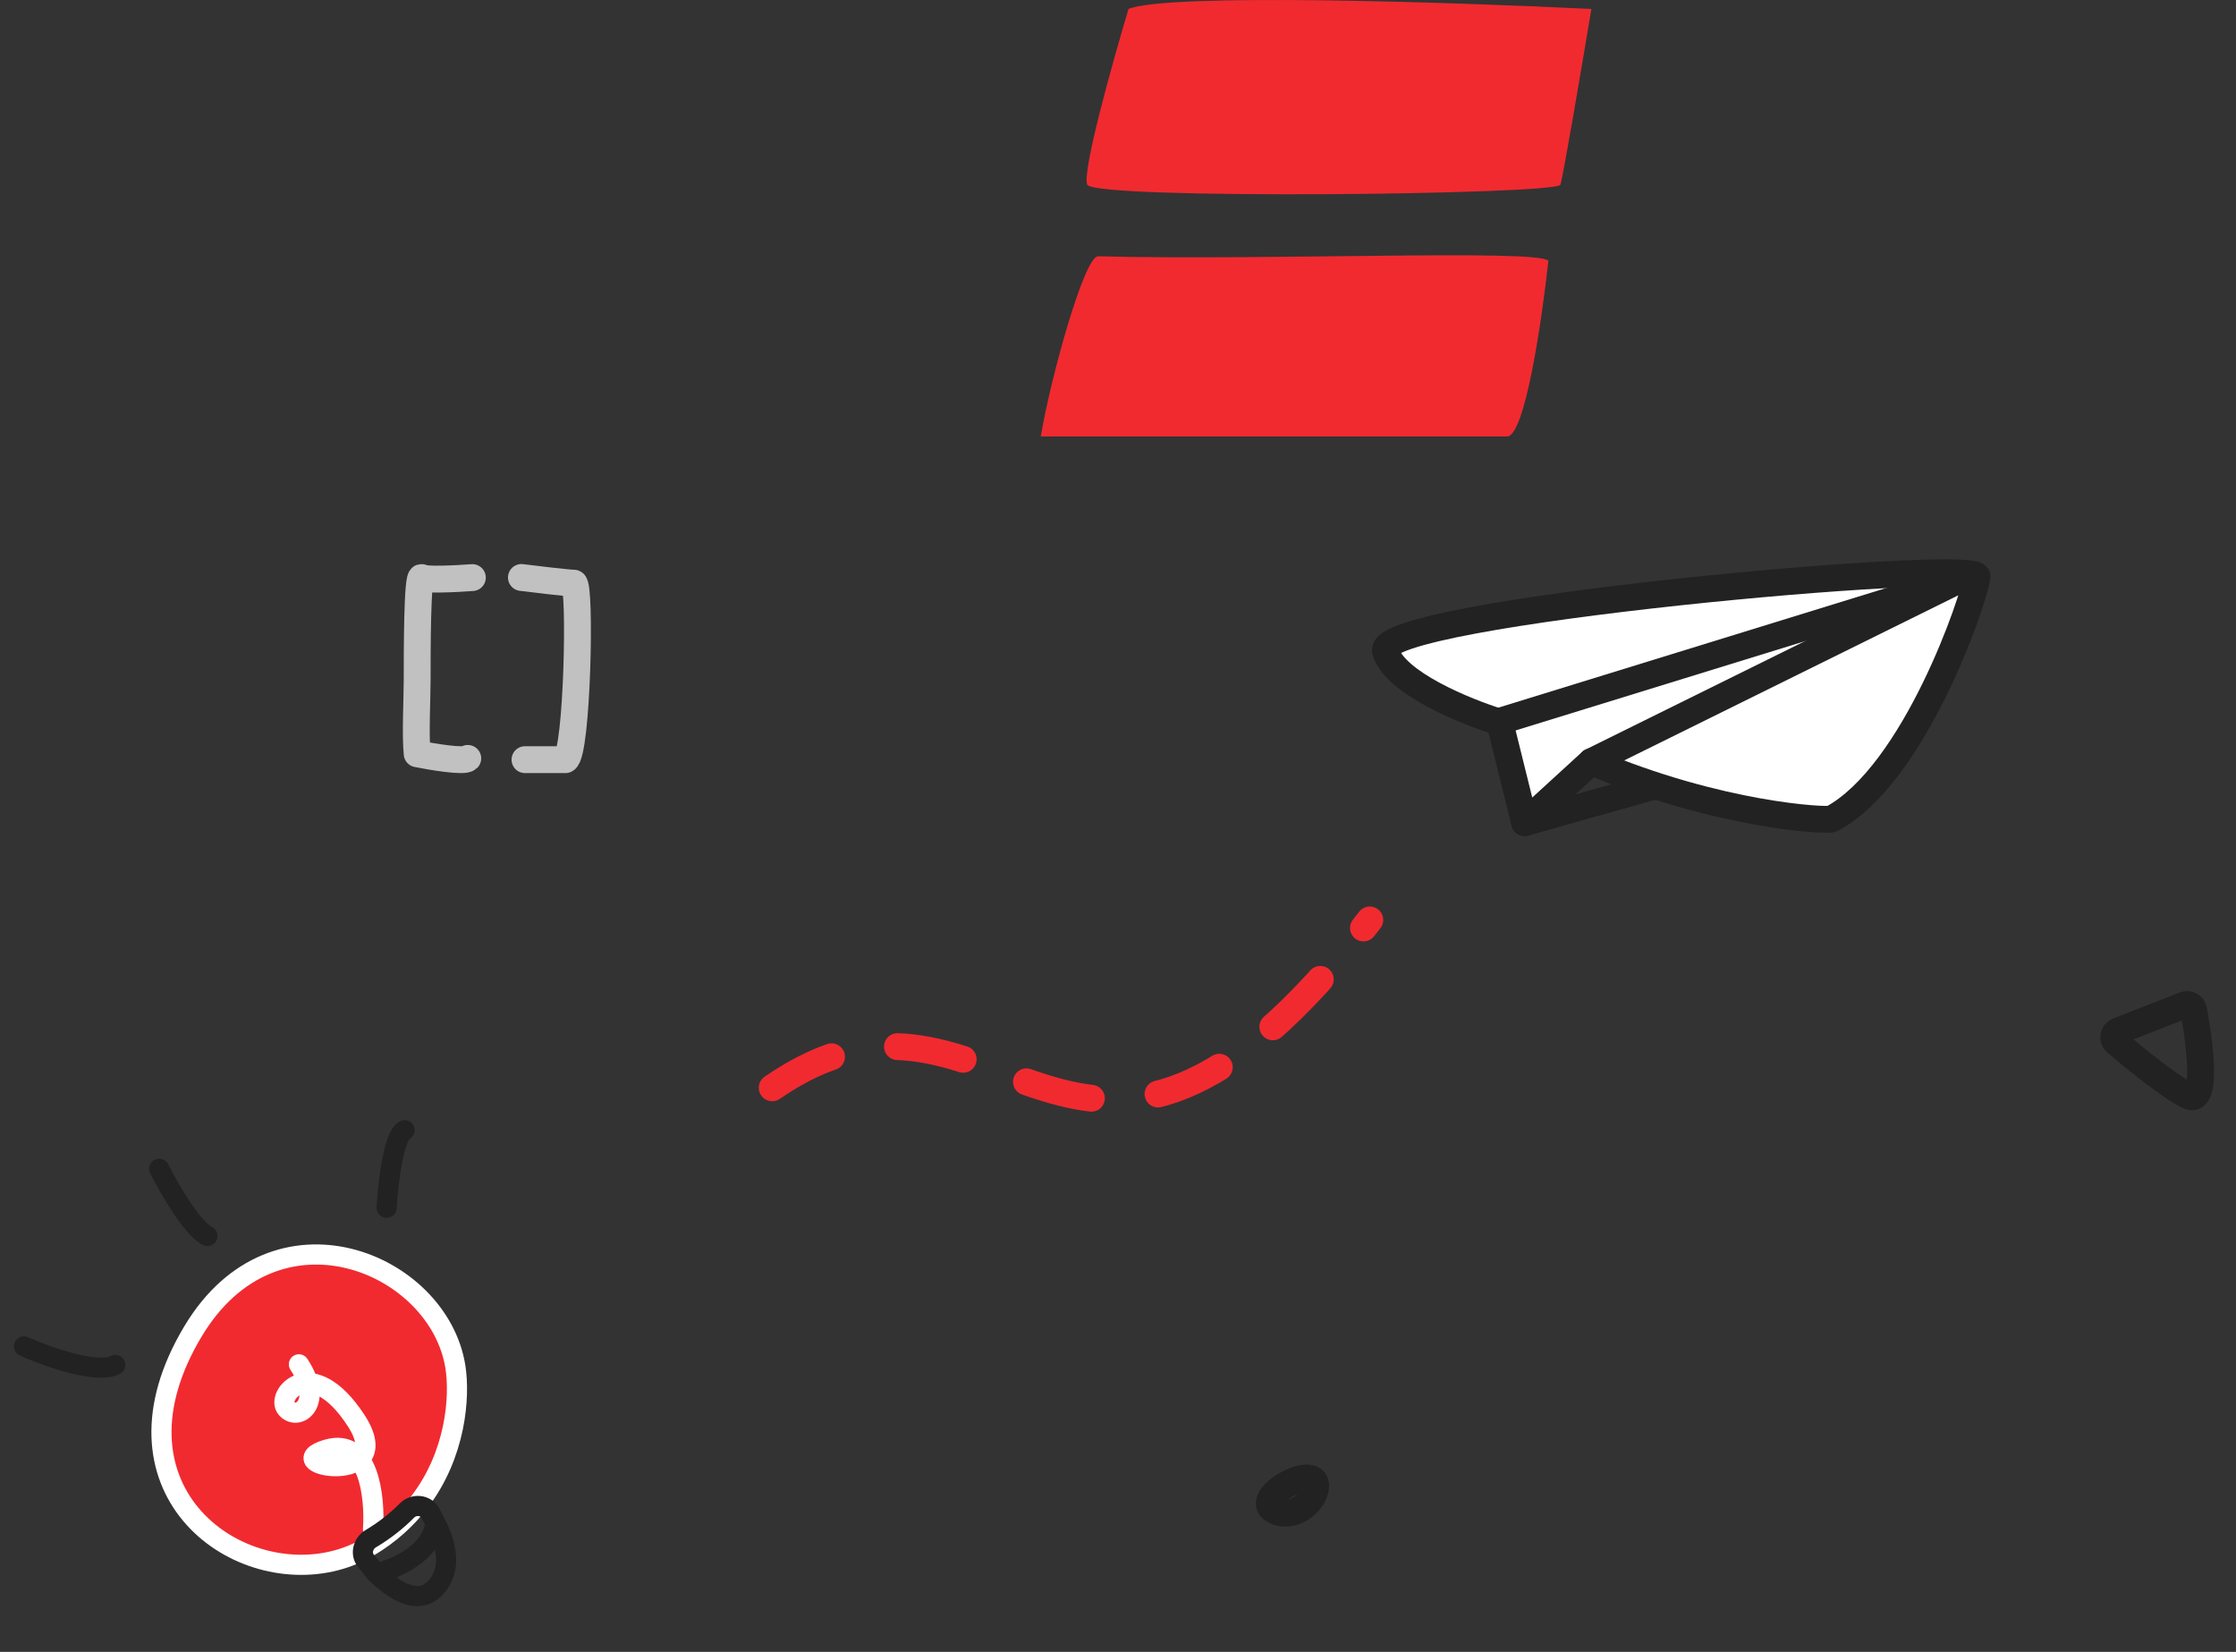 <?xml version="1.0" encoding="UTF-8"?> <svg xmlns="http://www.w3.org/2000/svg" width="333" height="246" viewBox="0 0 333 246" fill="none"><rect x="0" y="0" width="333" height="246" fill="#333333" stroke="none"/><path d="M206.351 96.965C207.636 101.645 218.22 105.975 223.351 107.555L227.061 122.515L236.989 113.433C255.972 121.506 272.139 122.302 272.793 121.952C285.215 115.307 294.129 88.907 294.43 85.873C294.707 83.082 204.744 91.114 206.351 96.965Z" fill="white"></path><path d="M223.351 107.555L223.939 105.643C224.61 105.85 225.123 106.392 225.292 107.073L223.351 107.555ZM206.351 96.965L204.422 97.494L204.422 97.494L206.351 96.965ZM272.793 121.952L273.737 123.716L273.737 123.716L272.793 121.952ZM236.989 113.433L235.639 111.958C236.217 111.429 237.051 111.286 237.772 111.593L236.989 113.433ZM227.061 122.515L228.411 123.991C227.89 124.467 227.158 124.633 226.482 124.429C225.807 124.225 225.289 123.681 225.12 122.996L227.061 122.515ZM222.762 109.466C220.106 108.648 216.049 107.124 212.457 105.181C210.663 104.211 208.921 103.102 207.516 101.881C206.146 100.691 204.898 99.224 204.422 97.494L208.28 96.435C208.447 97.045 209.003 97.874 210.14 98.862C211.241 99.819 212.707 100.769 214.36 101.663C217.664 103.45 221.464 104.881 223.939 105.643L222.762 109.466ZM204.422 97.494C204.187 96.637 204.428 95.863 204.793 95.309C205.125 94.806 205.578 94.442 205.971 94.18C206.765 93.652 207.85 93.2 209.049 92.798C211.491 91.978 214.983 91.175 219.107 90.405C227.385 88.859 238.53 87.387 249.678 86.19C260.833 84.992 272.038 84.063 280.451 83.609C284.65 83.382 288.189 83.271 290.689 83.308C291.924 83.327 292.98 83.382 293.755 83.494C294.12 83.546 294.562 83.63 294.956 83.792C295.146 83.87 295.476 84.025 295.78 84.323C296.124 84.662 296.5 85.267 296.42 86.07L292.44 85.675C292.369 86.391 292.71 86.915 292.976 87.176C293.201 87.398 293.411 87.481 293.438 87.493C293.509 87.522 293.461 87.493 293.183 87.453C292.671 87.379 291.824 87.326 290.63 87.308C288.268 87.273 284.837 87.378 280.667 87.603C272.339 88.053 261.206 88.975 250.106 90.167C238.998 91.36 227.971 92.819 219.842 94.337C215.762 95.099 212.492 95.862 210.322 96.59C209.216 96.961 208.533 97.28 208.186 97.511C208.009 97.629 208.047 97.641 208.133 97.511C208.252 97.331 208.415 96.927 208.28 96.435L204.422 97.494ZM296.42 86.07C296.362 86.654 296.139 87.561 295.844 88.578C295.534 89.649 295.1 90.994 294.553 92.528C293.459 95.594 291.9 99.456 289.953 103.437C288.01 107.412 285.659 111.548 282.973 115.136C280.304 118.704 277.209 121.858 273.737 123.716L271.85 120.189C274.589 118.723 277.266 116.086 279.771 112.74C282.259 109.415 284.485 105.515 286.36 101.68C288.232 97.851 289.735 94.129 290.785 91.184C291.31 89.712 291.719 88.445 292.002 87.465C292.302 86.432 292.423 85.849 292.44 85.675L296.42 86.07ZM273.737 123.716C273.408 123.892 273.092 123.941 273.02 123.953C272.884 123.977 272.749 123.99 272.635 123.998C272.403 124.014 272.129 124.02 271.831 124.018C271.227 124.013 270.418 123.976 269.434 123.898C267.46 123.741 264.72 123.413 261.412 122.82C254.796 121.634 245.86 119.379 236.207 115.274L237.772 111.593C247.101 115.561 255.74 117.74 262.117 118.883C265.305 119.454 267.916 119.764 269.751 119.91C270.671 119.984 271.38 120.014 271.86 120.018C272.104 120.02 272.263 120.014 272.349 120.008C272.394 120.005 272.39 120.003 272.354 120.009C272.335 120.013 272.287 120.021 272.22 120.039C272.168 120.054 272.024 120.096 271.85 120.189L273.737 123.716ZM238.339 114.909L228.411 123.991L225.711 121.039L235.639 111.958L238.339 114.909ZM225.12 122.996L221.409 108.036L225.292 107.073L229.002 122.033L225.12 122.996Z" fill="#222222"></path><path d="M292.792 85.856L236.99 113.433" stroke="#222222" stroke-width="4" stroke-linecap="round"></path><path d="M292.777 86L223.365 107.41" stroke="#222222" stroke-width="4"></path><path d="M246.194 117.12L227.059 122.514" stroke="#222222" stroke-width="4" stroke-linecap="round"></path><path d="M28.717 198.311C40.958 177.821 65.374 187.985 67.824 203.58C68.507 207.932 67.953 216.581 62.392 223.779C60.521 226.202 58.082 228.461 54.932 230.335C54.151 230.8 53.346 231.202 52.52 231.543C51.689 231.888 50.839 232.17 49.976 232.394C34.525 236.391 14.948 221.356 28.717 198.311Z" fill="#F12A30" stroke="white" stroke-width="3" stroke-linecap="round" stroke-linejoin="round"></path><path d="M57.579 179.868C57.777 176.365 58.591 169.149 60.258 168.312M23.706 174.055C25.158 176.94 28.629 182.98 30.896 184.06" stroke="#222222" stroke-width="3" stroke-linecap="round" stroke-linejoin="round"></path><path d="M3.568 200.502C6.939 202.016 14.378 204.688 17.163 203.27" stroke="#222222" stroke-width="3" stroke-linecap="round" stroke-linejoin="round"></path><path d="M55.551 227.764C55.882 223.016 54.966 213.992 48.661 215.872C40.779 218.222 59.6 221.567 52.994 211.485C46.387 201.402 40.939 207.818 42.68 209.769C44.422 211.719 48.281 208.889 44.515 203.179" stroke="white" stroke-width="3" stroke-linecap="round" stroke-linejoin="round"></path><path d="M64.831 226.761L64.113 225.377C63.44 224.08 61.636 223.913 60.608 224.952C59.097 226.48 57.312 227.901 55.21 229.152V229.152C54.058 229.838 53.651 231.406 54.498 232.444L56.02 234.31M64.831 226.761V226.761C66.24 229.476 67.186 232.744 65.645 235.387C64.088 238.058 61.111 239.22 56.02 234.31M64.831 226.761C64.347 231.351 58.756 233.706 56.02 234.31" stroke="#222222" stroke-width="3" stroke-linecap="round" stroke-linejoin="round"></path><path d="M115 162C149 138.5 160 194 204 137" stroke="#F12A30" stroke-width="4" stroke-linecap="round" stroke-linejoin="round" stroke-dasharray="10 10"></path><path d="M190.148 225.113C192.69 226.072 195.342 223.923 195.849 221.914C197.077 217.053 185.458 223.342 190.148 225.113Z" stroke="#222222" stroke-width="4"></path><path d="M70.348 86.016C68.064 86.188 63.36 86.428 62.812 86.016C62.126 85.502 62.126 97.164 62.126 101.28C62.126 103.976 61.841 109.455 62.126 112.257C64.41 112.714 69.115 113.491 69.663 112.943" stroke="#C1C1C1" stroke-width="4" stroke-linecap="round" stroke-linejoin="round"></path><path d="M77.652 86C79.898 86.281 84.603 86.843 85.454 86.843C86.518 86.843 85.986 112.289 84.213 113.131H78.184" stroke="#C1C1C1" stroke-width="4" stroke-linecap="round" stroke-linejoin="round"></path><path d="M325.906 163.199C328.711 164.553 327.702 155.851 326.684 150.394C326.57 149.784 325.928 149.436 325.35 149.662L315.418 153.547C314.72 153.82 314.559 154.733 315.13 155.22C318.217 157.85 323.284 161.933 325.906 163.199Z" stroke="#222222" stroke-width="4" stroke-linejoin="round"></path><path d="M168.069 1.334C174.014 -1.082 216.5 0.327 237 1.334C235.633 9.554 232.797 26.297 232.387 27.505C231.875 29.015 162.944 29.77 161.919 27.505C161.099 25.693 165.677 9.303 168.069 1.334Z" fill="#F12A30"></path><path d="M224.444 65C227.109 65 229.654 47.553 230.594 38.829C228.8 37.067 188.312 38.829 163.542 38.166C161.492 38.111 156.452 56.276 155 65H224.444Z" fill="#F12A30"></path></svg> 